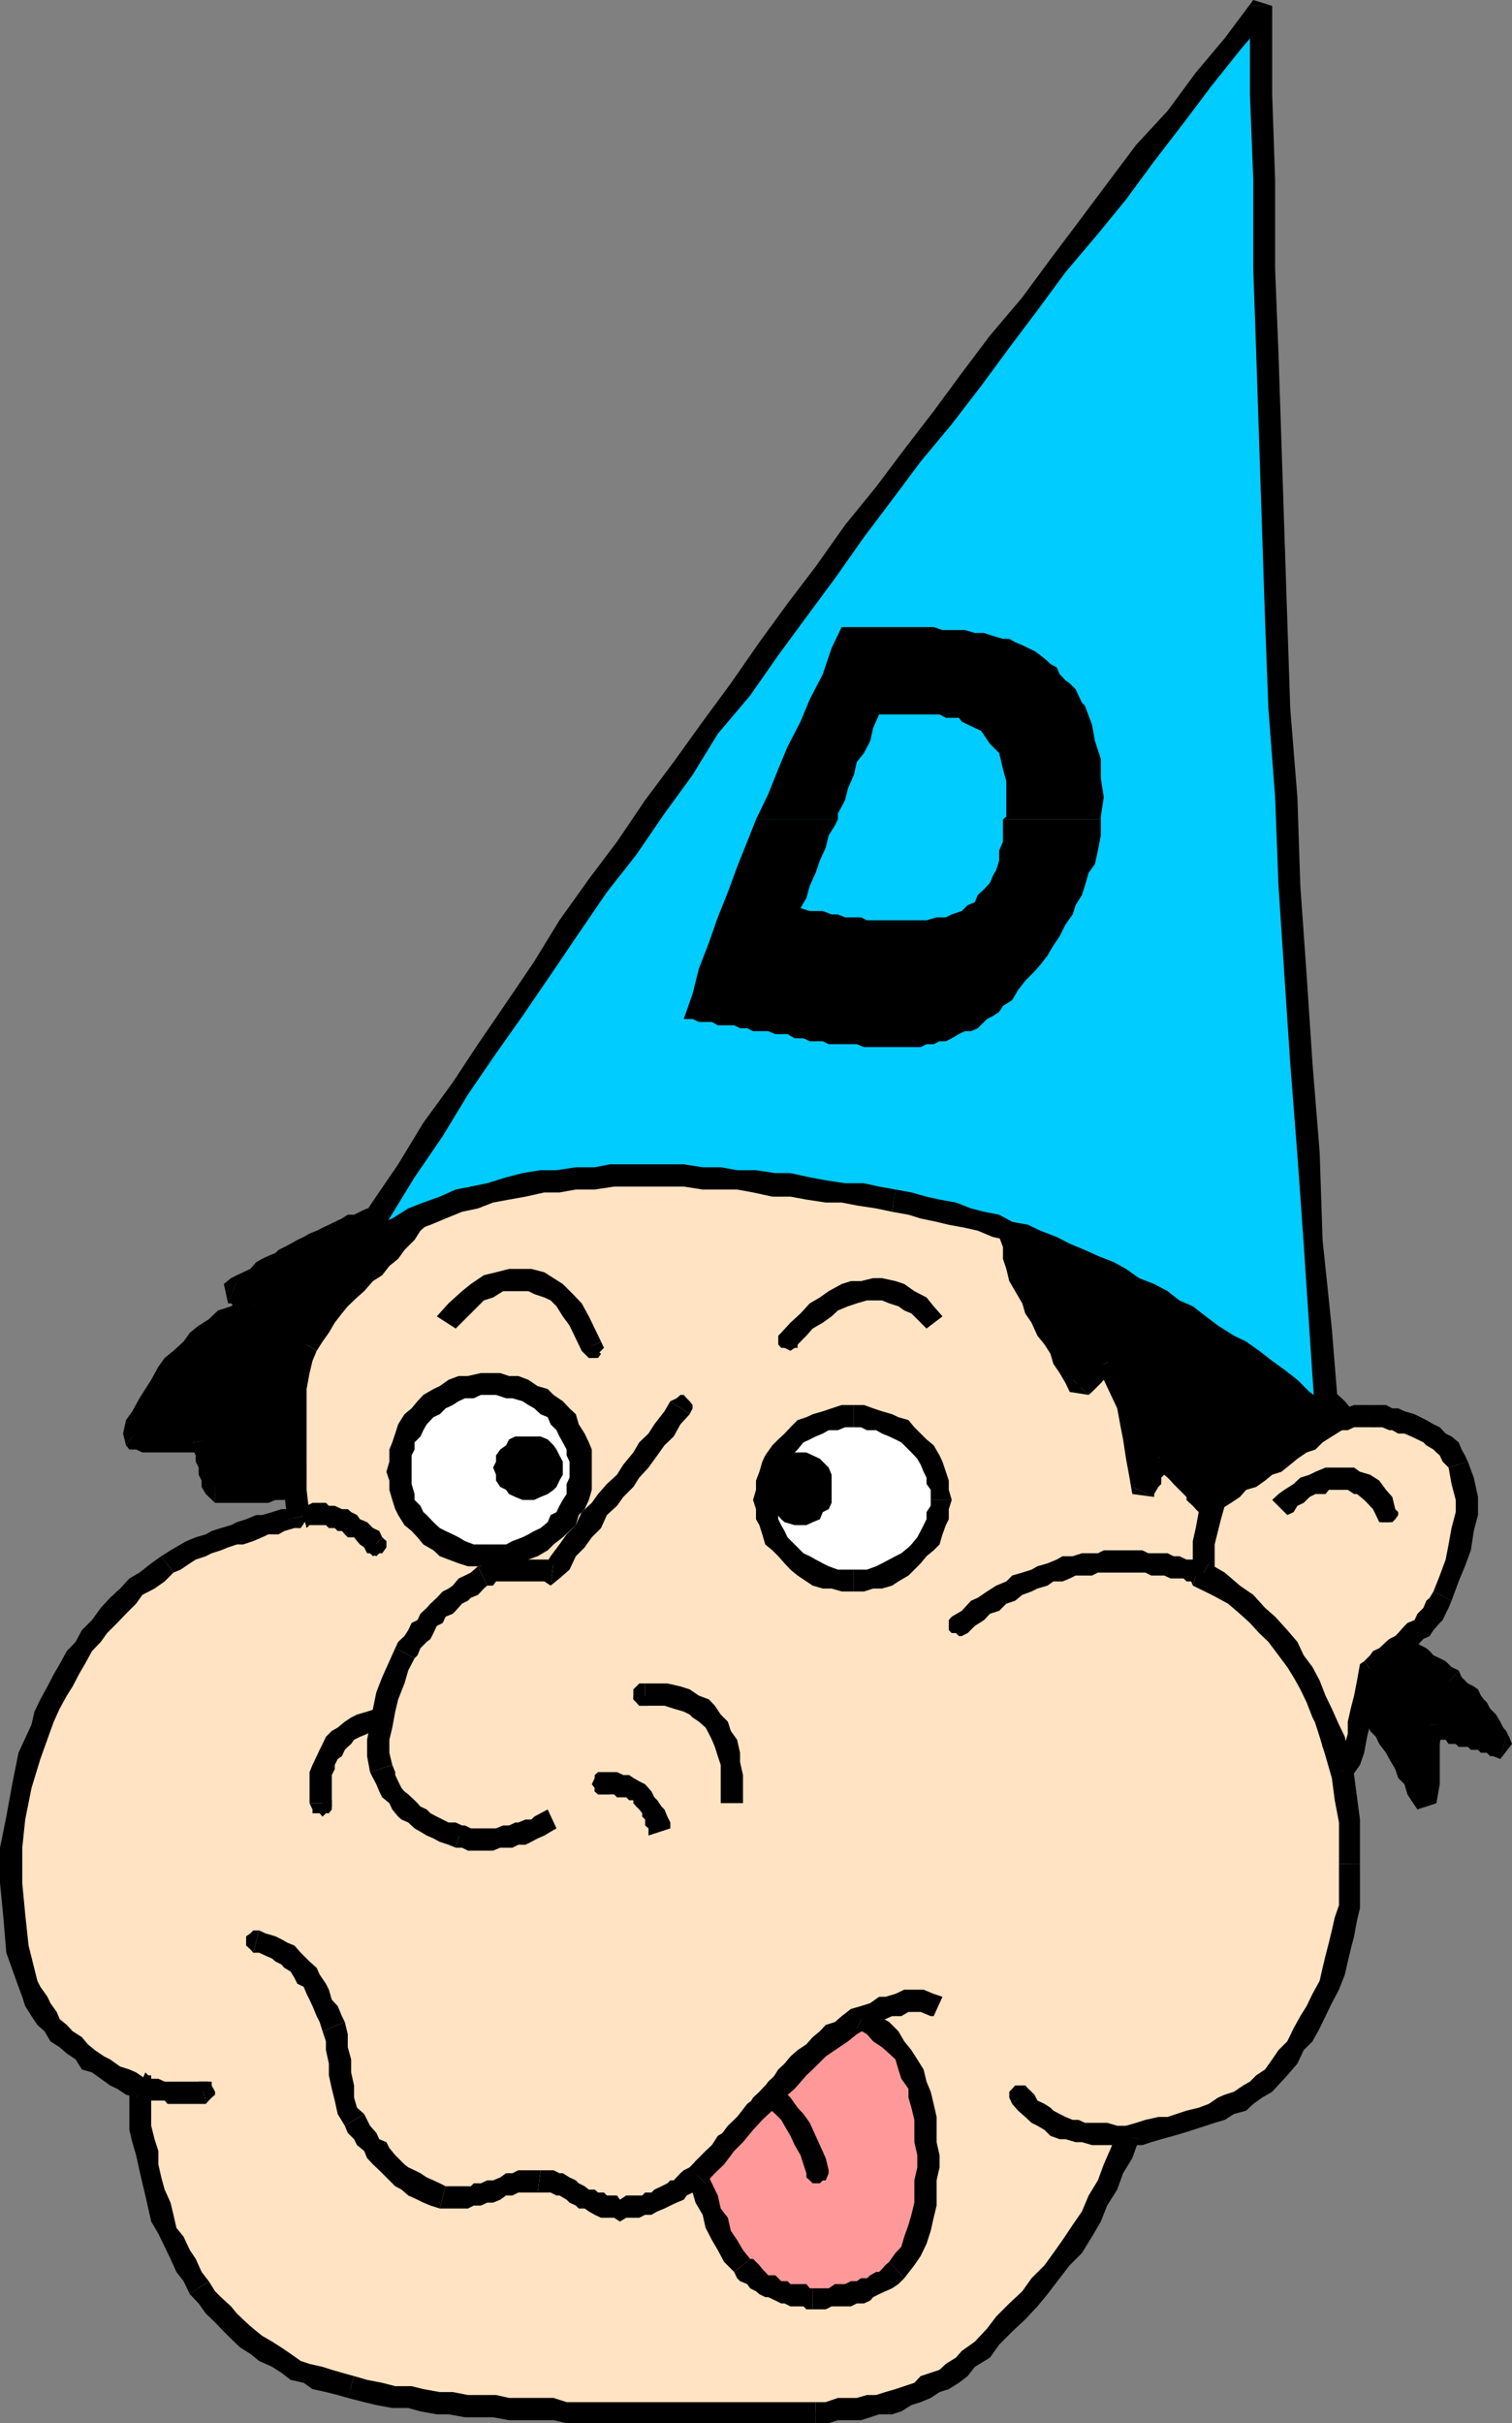 <svg xmlns="http://www.w3.org/2000/svg" width="360" height="576.898"><rect width="100%" height="100%" fill="#808080" stroke="none"/><path d="m327.602 388.797.8.703 1.598.7.8.698 1.403.801h1.399l.8.7 1.598.699.8 1 1.403.699.7.703 1.5.7.898.698.699.801 1.5.899.703.699.7.8 1.699.7.699.703.699.7.8 1.5.7.898.703.699.7.8 1 .7.699 1.402.699.7.699 1 .8 1.398.7.8.703 1.403 1 1.7.7 1.398-1.7-.7h-.703l-.7-.699h-1.5l-.698-1h-1.7l-.699-.699h-.703l-1.5-.703h-.7l-1.698-.7h-.7l-1.402-.8h-.7l-.8-.7h-1.598v9.602l-.8 4.598v4.5l-1.399-1.399-.703-2.199-.7-2.402-1.698-1.399-.7-2.398-1.5-1.402-.699-2.2-1.402-1.699-.801-2.101-1.598-1.5-.8-2.399-1.399-1.402-1.402-1.5-1.7-2.399-.699-1.398-1.5-1.402.7-1.5.8-1.7.7-1.398.699-1.402 1-1 .699-1.399.703-1.5 1.399-1.402"/><path d="m347.3 397.7-1.698-.802-1.399-1.398-1.402-.703-1.5-.7-.899-1-.8-.699-1.399-.699-1.402-.8-.801-.7-1.598-.699h-.8l-1.399-.703-1.402-.7-.801-1-1.598-.699-2.199 4.5.7.801 1.5.7 1.597.699.8 1h1.403l.7.699 1.5.703 1.597.7.8.698.7.801 1.402.899 1.5 1.5 1.598.699.8.703.7.7 3.8-4.5"/><path d="m357.203 418.797 2.797-3.598-.7-1.699-.698-1.402-.7-.801-.699-1.399-1-1.699-.703-.699-.7-.703-.8-1.5-.7-.7-.698-.898-.7-1.5-1-.699-1.402-.703-1.5-1.5-.7-1.598-3.8 4.5.703.7 1.399.8 1 .899.699.699.699.8.8.7.7.703v.7l.703 1.698.7.7 1 .699.699 1.5.699.703.699 1.7.8.698.7 1.399 3.102-3.797-1.399 5.297"/><path d="m343.5 410.598-3.898 2.199.8.703H342l.8.7h1.403l.7 1h1.699l.699.698h2.199l.703.7h1.7l.699.699H354l.8.8h.7l1.703.7 1.399-5.297h-.7l-1.699-.703h-.703l-1.5-.7h-.7l-1.398-.8h-1l-.699-.7H348l-1.398-.699h-1l-1.399-1h-.703l-.7-.699h-1.5l-3.097 2.399h5.297"/><path d="m337.5 430.797 4.5-1.5.8-4.5v-9.598l.7-4.601h-5.297l-.703 4.601v9.598l-.7 4.5 5.2-.7-4.5 2.2"/><path d="M318.8 398.598v2.902l1.403 1.398 1.399 2.399.8 1.5 1.399 1.402 1.699 1.7.703 2.199 1.399 1.402.8 1.7 1.598 2.097.8 1.5 1.403 2.402.7 2.098 1.5 1.5.699 2.402.898 1.399 1.5 2.199 4.5-2.2-1.598-2.097-.8-2.402-.7-1.5-1.402-2.399-.7-1.402-1.698-2.2-.7-2.398-1.5-1.402-.699-2.2-1.402-1.699-1.7-2.101-.699-1.5-1.5-1.598-1.402-2.199-1.7-1.402-1.398-1.5.7 2.902-4.301-2.902"/><path d="m328.402 386.398-2.902.7-.7 1.699-1.698 1.402-.7 1.5-.8 1.399-.7 1.699-.699 1.402-.703.7-.7 1.699 4.302 2.902.699-1.402 1-1.5.699-1.7.703-1.398.7-1.402.699-1.7.8-.699.7-1.5-2.899.7 2.2-4.5"/><path fill="#ffe3c2" d="m246.3 287.7 2.403 2.398 1.399 1.5 1.5 2.101 1.398 1.5 1.703 2.399 1.399 1.402 1.5 2.398 1.601 2.2 1.5 1.402 1.399 2.398 1.5 1.5 1.601 2.102 1.5 1.7 1.399 2.198 1.5 2.399 1.601 1.402 1.5 2.2 1.399 1.398 1.699 2.402 1.402 1.399 1.5 2.402 1.399 2.2 1.699 1.398 1.402 2.402 1.5 1.5 1.7 2.098 1.398 1.699 1.402 2.203 1.5 1.398 1.7 2.399L293.8 348l1.402 1.398v7l-.703 1.399v.703l-.7 1.5v1.7l-.698 1.398-.7 1.402-1.699 1.5-.703 1.7-.797 2.097-1.402 1.5-1.399 1.601-1.699 2.2 4.5 2.402 4.598 2.2 3.8 3.097 3.602 3.601 3.899 3.801 2.898 3.899 3.102 4.5 2.101 4.3 1.7 4.602 2.199 5.297 1.699 4.5.699 5.3.703 5.301 1.399 10.602v12l-.7 3.098v3.601l-.699 3.098-.703 2.902-.7 3.098-1.698 3.101-.7 2.899-1.5 3.101-1.699 2.899-1.402 3.101-1.399 2.899-1.5 2.402-2.402 2.899-2.098 3.101-1.5 1.399-1.699 1.5-2.101 1.699-1.5 1.402-2.399 1.399-2.101.8-2.399 1.602-2.203.797-2.098.703-3.199.7-2.402.698-2.098.7-2.902 1-2.399.699h-2.199l-3.101.703-.7 3.598-2.199 4.601-1.601 3.801-2.2 3.898-1.402 2.899-2.398 3.8-2.2 3.801-2.402 2.899-2.898 3.101-2.399 2.899-2.902 3.902-2.399 3.098-2.8 2.101L229 563.5l-2.398 1.398-1.399 1.7-2.203.699-2.398 1.5-2.2.703-2.101.7-2.399.698-2.199 1-2.402.7-2.899.699H204l-2.098.8h-42.3l-3.801.7-3.598-.7H128l-3.598-.8H114.5l-3.797-.7h-2.902l-3.801-.699h-3.2l-3.597-1-3.101-.699-3.801-.699-2.899-.703h-3.8l-2.2-.7-3.101-.8-2.2-.7L73 564.899l-2.2-.699-2.398-1.402-2.8-1.5-2.399-1.598L61 558.2l-2.398-1.402-2.2-2.399-1.402-1.5-2.398-2.101-1.399-1.7L49 546.899l-1.7-2.101-1.398-2.399-1.5-3.101-1.402-2.9-1.7-2.199-1.398-3.101-.699-3.098-1.5-2.902-.902-3.098-.801-2.902-.7-3.098-.698-2.902-.7-3.098v-6.703l-.699-3.2v-2.8L31.5 496.5l-2.2-1.602-2.097-.8-1.703-1.399-2.2-1.402-2.398-1-1.402-1.399-2.2-1.5L15.903 486l-1.699-2.402-1.402-1.5-1.5-1.399-1.7-2.402-.699-1.399L7.5 474.7l-.7-2.402-2.398-8.2-1.5-8.398-.699-7.402.7-8.399.699-7.398 1.699-7.703 2.199-6.7 2.102-6.8 1-3.098L12 406.098l1.5-3.2 1.402-2.8 1.7-3.2L18 394.797l2.203-3.098 1.7-2.199L24 387.098l1.5-2.2 2.402-2.101L30 380.398l2.402-2.199 2.2-2.402 3.101-1.399 2.2-2.199 2.097-.902 1.703-1.5 2.2-.7 1.398-.699 2.402-.699 2.2-.8L53.3 366l2.402-.703 1.5-.797 2.399-.703h2.101l1.5-.7 2.399-.699H67l2.203-.699 2.399-1-.801-6-.7-6-.898-5.3-.8-6v-6l-.7-6-.703-6-.7-6L68.403 311l2.399-2.102 2.902-3.199 2.399-2.101 2.199-2.2 2.1-2.398 2.399-2.902L85 293.699l2.402-2.101 2.2-2.399L92 287l2.102-3.102 6.699-6.699 2.402-2.902h8.899l4.601-1h9.098l4.601-.7h36.899l4.3.7h9.2l4.5 1 4.601.703h4.301l4.598.7 4.5.8 4.601.7 4.5.698 4.598.7 4.602 1.699 3.601.703 4.5 1.5 4.598.7 4.5 1.698 3.601 1.399 3.899 1.402"/><path d="m297.602 349.398-.899-1.398-.703-2.203-2.2-1.7-1.398-2.097-1.699-1.5-.703-2.402-2.2-1.399-1.398-2.199-1.699-2.402-1.5-1.399-1.402-2.199-1.7-1.602-1.398-2.199-1.5-1.402-1.402-2.399-1.7-2.199-1.398-1.402-1.5-2.399-1.601-1.5-1.5-2.398-1.399-1.402-1.5-2.2-1.601-1.699-1.5-2.101-1.399-2.2-1.5-1.699-1.601-2.101-1.5-1.5-1.399-2.399-1.703-1.402-1.398-2.2-1.5-1.597-1.399-2.203-3.902 2.902 1.5 2.399 1.402 1.402 1.7 2.2 1.398 1.698 1.5 2.102 1.402 2.398 1.7 1.5L256.8 305l1.5 1.5 1.699 2.398 1.402 1.399 1.399 2.402 1.699 2.2 1.5 1.398 1.402 2.402 1.399 1.399 1.699 2.199L272 324l1.402 2.098 1.399 2.402 1.699 1.5 1.5 2.098 1.402 1.5 1.399 2.402 1.699 1.398 1.5 2.399 1.402 1.5 1.7 2.101 1.398 2.399 1.5 1.5 1.602 2.101 1.5 1.7-.7-1.7h5.2"/><path d="m285.402 372.898 1.7 3.602 1.398-2.102 1.5-1.5.703-2.398 1.7-1.402.699-1.399L294.5 366l.703-1.5.797-1.402.703-1.399v-2.402l.899-1.5v-8.399h-5.2v2.399l.7 1.5-.7 1.402v3.801l-.8.797-.899 1.402-.703 1.7v.699l-1.5 1.402-.7 1.5-.698 2.398-1.7 1.399-1.402 1.5-1.5 2.402 1.5 3.801 1.402-4.602"/><path d="M323.8 443.7v-10.5l-1.398-10.602-1.5-5.301-1.402-5.2-1.7-5.3-2.198-5.297-2.399-4.602-2.8-4.5-3.2-4.3-3.601-3.899-3.801-3.101-4.598-3.598-4.5-2.402-5.3-2.2L284 377.5l4.5 2.2 3.902 2.097 3.598 3.101 3.8 3.2 3.102 3.601 2.899 3.801 2.199 3.797 3.102 4.402 1.398 4.5 1.703 5.301 1.399 4.598 1.5 5.199.699 5.3 1 5.301v9.801h5"/><path d="m306.5 494.098 2.402-2.801 1.5-3.2L312.5 486l1.703-3.102 1.399-2.898 1.5-3.102 1.699-3.199 1.402-3.601.7-3.098.699-2.902.8-3.098.7-3.8.699-2.903v-10.598h-5v9.899l-1 2.902-.7 3.098-.699 2.902-.8 3.098-.7 2.902-.699 3.098-1.703 3.101-1.398 2.899-1.5 2.402-1.602 2.898-1.5 3.102-2.098 2.098-1.5 2.199 3.598 3.8m-35.297 15.2-2.402 1.402H272l2.102-.699 2.398-.703 2.902-.797 2.399-.703 2.199-.7 3.102-1 2.101-.699 2.399-.699 2.199-1.402 2.902-.797 1.7-1.602 2.097-1.5 2.402-1.398 2.2-2.402 1.398-1.5-3.598-3.801-1.699 2.402-2.101 1.399-1.5 1.5-1.602.902-2.2 1.5-2.198.7-1.602.698-2.2 1.5-2.398.899-2.902.703-2.398.797L278 504h-2.2l-3.097.7-2.203.698-2.398.7-2.102 1.699 5.203 1.5"/><path d="m232.102 563.5 3.601-2.203 2.2-3.098 3.097-3.101 3.102-2.899 2.898-3.101 2.402-2.899 2.899-3.8 2.402-3.102 2.899-2.899L260 532.5l2.102-3.602 1.5-3.8 2.398-3.801 1.402-3.899 2.2-3.601 1.601-4.5-5.203-1.5-1.5 3.601-1.7 3.899-1.398 3.8-2.199 3.602-1.601 3.801-2.2 3.2-2.402 3.597-2.2 3.101-2.097 2.899-3.101 3.101-2.2 3.102-3.101 2.898-3.098 3.102-2.203 2.898-2.898 3.102-3.102 2.2 3.102 3.8m-37.899 13.398h3.098l2.199-.699h5.5l2.203-.699 2.098-.703h3.101l2.2-.7 2.398-1.5 2.203-.699 2.399-1 2.101-1.398 2.2-.703 2.398-1.5 2.101-1.598 1.7-2.199-3.102-3.8-1.398 1.597-2.399 1.5-1.5 1.402-2.101.7-2.399.8-1.5 1.598-4.5 1.5-2.402.703-2.2.7h-2.199l-2.402.698h-4.5l-2.898 1h-2.399v5"/><path d="m82.8 570.898 3.903 1 2.899.7 3.8.699h3.801l2.899.8 3.898.7h2.8l3.903.703h6.7l3.8.7h10.598l3.101.698h59.301v-5h-59.3l-3.102-1h-10.598l-3.101-.699h-6.7l-3.601-.699h-3.098l-3.902-.703-2.801-.7h-3.898l-3.102-.8-3.598-.7-3.101-.898-1.5 5.2"/><path d="m45.203 546.2 2.098 2.198L49 550.797l2.203 2.101 1.399 1.5L55 556.797l2.203 2.101 2.399 1.5 2.101 1.7 3.098 1.402L67 564.898l2.203 1.7 3.098.699 2.101 1.5 3.2.703 2.8.7 2.399.698 1.5-5.199-2.899-.8-2.402-.7-2.2-.699-3.097-.703-2.101-.7-2.399-1.699-2.203-1.5-2.2-1.398-2.398-1.402-2.101-1.7-1.7-1.5-2.199-2.101-1.402-1.7-2.398-2.199-1.399-1.398-1.5-2.402-4.5 3.101"/><path d="m32.402 499.398-1.601-2.101v9.8L31.5 510l.902 3.098.801 3.601.7 3.098.699 2.902.699 3.098.699 3.101 1.703 2.899 1.5 3.101 1.399 2.899L42 540.898l1.703 2.2 1.5 3.101 4.5-3.101-1.703-2.2-1.398-3.101-1.399-2.098-1.5-3.199L42 530.398l-.7-3.101-.698-2.899-1.399-3.101-.8-2.899-.7-3.101v-3.2l-.902-2.8-.801-3.2v-8.8l-1.398-2.399-2.2 4.5"/><path d="m4.402 473 .899 2.398.699 2.2L7.5 480l1.402 2.098 1.7 1.5L12 486l2.203 1.398 1.7 1.5L18 490.297l1.5 2.402 2.402.7 2.098 1.5 2.203 1.601 1.7.797L30 498.699l2.402.7 2.2-4.5-2.2-1.5-1.601-.7-2.2-.699-2.398-1.703-1.402-.7-2.2-1.5-1.699-1.398L19.5 485l-2.2-1.402-1.398-1.5-1.699-1.399L13.5 479l-1.5-2.102-.7-1.5L9.603 473l-.7-1.402-4.5 1.402M7.5 410.598l-3.098 6.699-1.5 7.5L1.5 432.5 0 439.898v8.399l.8 8.203.7 8.398L4.402 473l4.5-1.402-2.101-8.399L6 455.7l-.7-7.402v-8.399L6 433.2l1.5-7.5 2.102-6.902 2.398-6.7-4.5-1.5M38.402 370.5 36 372.2l-2.797 2.198-2.402 1.399-2.2 2.402-2.398 2.2L24 382.796l-2.098 2.902-2.402 2.399-1.5 2.8-2.098 2.2-1.699 3.101-1.402 2.399-1.5 2.902-1.7 3.098-1.398 2.902-.703 3.098 4.5 1.5.8-2.2 1.403-3.101 1.7-3.098L17.3 401.5l1.5-2.902 1.402-2.399 1.7-3.101 2.097-2.2 1.5-2.101 2.402-2.399L30 384.2l2.402-2.402 1.5-2.098 2.899-1.5 2.402-1.699 2.098-2.102-2.899-3.898"/><path d="m68.402 361.7 2.399-3.2-2.399.797H67l-2.2.703-2.398.7H61l-2.398 1-2.2.698-1.402.7-2.398.699-2.2.703-1.402.797-2.398.703-2.2.898L43 367.7l-2.398 1.399-2.2 1.402 2.899 3.898L43 373.7l2.203-1.5 1.399-.902L49 370.5l1.402-.703 2.2-.7 1.699-.699 2.101-.699h1.5l2.399-.8 2.101-.899 1.5-.703h2.399l1.402-.797 2.399-.703h1.5l2.101-3.098-5.3 1"/><path d="m64.8 312-.898 1.398.899 6v6l.8 6 1.399 12 .703 6v6.301l.7 6 5.3-1-.703-6v-6l-1.398-12-.801-5.3-.7-6v-6l-.898-6-.8 2.199L64.8 312"/><path d="m103.203 271.898-1.601.7-2.2 2.402-2.199 2.898-2.402 2.399-2.098 2.203-2.402 2.398-2.2 2.801L85 290.098l-2.2 2.199-2.398 2.203-2.101 2.398-2.2 2.801-2.398 2.399-2.101 2.199-2.399 2.203L67 309.598 64.8 312l3.602 3.598 2.399-2.899L73 310.297l2.402-2.2 2.2-2.398 2.101-2.8 2.399-2.399 2.199-2.203 2.402-2.2L88.801 293 92 290.898l2.102-2.398 2.199-2.203 2.402-2.399 2.098-2.898 2.402-2.402 2.2-2.098-1.403.7-.797-5.302"/><path d="m248.703 286.297-1-.7-4.3-1.699-3.801-1.398L235 281l-4.598-1.703-4.5-.7-3.601-1.398-4.598-.699-4.5-.8-4.601-.7-4.602-.703-4.5-1-4.297-.7-5.3-.699-4.602-.699h-4.5l-4.598-.699h-13.402l-5.301-.8h-18.297l-4.3.8h-13.7l-4.5.7h-4.601l-4.301.698h-4.598L104 277.2l3.8-.699h8.903l4.5-.8h9.2l4.5-.7H162l5.3.7h8.903l4.598.8h4.5l4.601.7 4.301.698 4.598.7h4.5l4.601.699 3.801 1 4.598 1.402 4.3.801 4.602.7 3.797 1.698 4.602 1.399 3.601.703 4.5 1.5 3.899 1.598-.801-.899 3.902-2.902m-22.101 98.6-.7.801v2.399l.7.699h1l.699.703H229l1.402-.703-3.8-3.899m58.8-12.698-1.402-.903h-1.5l-1.7-.797h-1.398l-1.402-.703h-4.598l-1.402-.7h-9.2l-1.398.7h-3.8l-2.2.703H253l-1.398.797-2.2.902-2.402.7-1.398.8-2.2.7-2.402.699-1.398 1.402-2.399 1-2.203 1.398-2.2 1.5-1.597.7L229 383.5l-2.398 1.398 3.8 3.899 1.7-1.7 2.199-1.398 1.402-1.5 2.2-.699 1.699-1.703 2.101-.7 1.7-1.398 2.199-.8 1.398-.7 2.402-.699 1.399-1H253l1.703-.703 1.399-.7H260l1.402-.699h11.301l1.399.7h3.101l1.5.699h3.098l.699.703h1.5l1.402-4.3"/><path d="M228.3 389.5h.7l1.402-1.402.801-1v-1.399l-.8-.8-1.403-.7-.7 5.301m16.5 107.797-.698-.797h-2.399l-.703.797-.7.703v1.398l.7 1.5 3.8-3.601"/><path d="M269.602 506.098H266l-2.398-.7H258.3l-1.5-.699h-1.399l-1.699-.699-1.402-.703-1.5-.797-.7-.703-1.398-.899-1.703-.8-.7-1.399-1.5-1.402-3.8 3.601 1.402 1.602 1.7 1.5 1.5 1.398 1.398.7 1.703 1 1.399 1.402 2.199.797h1.402l2.399.703h1.5l2.398.7h5.203l2.2.698h2.199v-5.3"/><path d="M242.402 501.797h1.7l.699-.899.8-.8V498l-.8-.703-.7-.797h-1.699v5.297M49 500.898l.703-.8.7-.7.8-.699V498l-.8-1.5v-.902H48l1 5.3"/><path d="M32.402 498.7h.801l.7.698h.699l1.398.7h3.203l.7.8H49l-1-5.3h-8.797l-1.5-.7H36v-.8h-.7l-.698-.7-2.2 5.301"/><path d="M49.703 495.598h-2.402l-.7.902-.699.797v1.402l1.399 1.399 2.402-4.5m37.699-125.801h.7l1.5.703.699-.703H91l1-1.399v-1.5L91 366l-3.598 3.797"/><path d="m73 363.797.703-.7h3.899l.699.7h1.402l.7.703h1l.699.797.699.703h1.5l.699.898.703.801 1 .7.7 1.398L91 366l-.7-1.5-1.5-.703-1.398-1.399-1.699-.699-.703-1-1.398-.699-.801-.703h-1.399l-1.699-.797h-1.402l-.7-.703h-3.199L73 358.5h-1.398L73 363.797"/><path d="m88.8 365.297-1.398.703-.699.898v1.5l1.399 1.399.699.703 1.5-.703-1.5-4.5"/><path fill="#ffe3c2" d="m319.5 421.898 2.102-3.101.8-2.2.7-3.097.699-2.902V407.5l1-3.8.699-2.903.703-3.899 1.399-.699 1.5-.699.898-1.402 1.5-1 .703-.7 1.399-.699 1.5-1.5.898-.699 1.5-.703.703-1.7 1.399-.699.8-1.5.899-.699.699-1.402.8-1.7.7-.699 1.402-4.601 1.7-3.598.699-3.8 1.5-3.899v-8.102L348 352.5l-.7-3.8-.698-1.403-1-.797-.7-1.402-.699-1-1.402-1.399-1.5-.699-.899-.703-1.5-.797-2.101-.703-1.7-.7-1.5-1h-1.398l-1.402-.699h-10.598l-1.402.7h-2.399l-2.199 1h-2.402l-1.399.699-2.402.703-2.2.797-1.398 1.402-2.402.7-1.5.699-2.098 1.699-1.699 1.5-1.5 1.402-2.8 2.399-1.7 2.902-1.5 3.797-1.402 2.902-.7 3.098v3.902l-.699 2.801v3.898L290 376.5l3.8 2.398 2.903 2.899 2.399 2.402 5.3 5.301 2.098 2.898 1.5 3.102 2.402 3.098 1.399 2.902 1.402 3.098 1.7 2.902 1.5 3.797 1.398 2.902 1 3.899.699 3.8"/><path d="m324.8 395.5-1 .7-.698 3.898-.7 3.601-.8 3.098-.7 3.101v2.899l-.699 2.402-1.402 2.899-1 2.101 3.8 3.098 2.2-3.098 1-2.902.699-3.797.703-2.902.7-3.098.699-2.902V401.5l1.5-3.8-1.5 1.597-2.801-3.797"/><path d="m341.3 378.898-.898 1.5-.8.7-.7 1.699-.699.703-.703.7-.7 1.5-1.698.698-.7.7-1.5 1.699-.699.703-1.402.7-.801.698-1.598 1.5-1.5.7-.699 1-1.402 1.402 2.8 3.797 1.5-.7 2.399-2.398 1.402-.699.7-.703 1.5-1.7 1.699-.699.699-.699 1.402-1.5 1.5-.699.899-1.402 1.5-1.7.699-.699.703-1.5.7-1.402.699-1.7-4.301-2.199"/><path d="m344.902 349.398.7 3.899 1 3.8V360l-1 3.797-.7 3.902-.699 3.598-1.402 3.8-1.5 3.801 4.3 2.2 1.7-4.598 1.5-3.602 1.402-3.8.7-4.598 1-3.8v-4.302l-1-4.601L349.5 348l-4.598 1.398"/><path d="M326.203 339.797h2.899l1.699.703h.699l1.402.797h1.5L336 342l1.5.7 1.402.698.7.7 1.699 1 .699.699.8.703.7 1.5.703.7.7.698L349.5 348l-.7-1.5-.8-1.402-.7-1.7-1.698-1.398-1.399-.703-1.402-1.5-1.5-.7-1.7-1-1.398-.699-1.402-.699-2.399-.699-1.5-.703H331.5l-1.5-.797h-3.797v5.297m-29.5 10.601 1.7-1L299.8 348l1.402-1.5 2.399-.703 1.5-.7 2.101-1.699 1.7-.699 2.199-.699h1.398l2.402-.703 1.5-.797h4.5l1.5-.703h3.801V334.5h-3.8l-2.2.797H317.8l-2.2.703h-2.398l-2.101.7-2.2.698-1.699.7-2.101 1-2.2.699-2.402 1.5-1.398 1.402-2.399.7-1.5 1.699-2.101 1.402 3.601 3.898"/><path d="m287.8 372.2 1.403 2.198V367.7l.797-3.2.703-2.8.899-3.2 1.5-2.8 1.398-2.403 2.203-2.899-3.601-3.898-2.399 2.898-2.203 3.899-1.398 3.101-1.7 3.602-.699 3.797-.703 3.101v7.5l1.402 2.102 2.399-4.3"/><path d="m317.8 420.2 4.602 1-1.5-3.903-.699-3.797-1.402-2.902-1.7-3.801-1.5-3.098-1.398-3.601-1.703-3.2-2.098-2.8-1.5-3.2-2.402-2.8-2.898-3.2-2.399-2.101-2.8-3.098-3.2-2.199-3.601-3.102-3.801-2.199-2.399 4.301 3.098 2.398 3.102 2.2 2.898 2.402 3.102 2.898 2.199 2.399 2.199 2.101 2.402 3.2 2.098 2.8 1.5 2.399 1.602 2.902 1.5 3.098 1.398 3.601 1.703 3.2.7 3.8 1.5 2.899.699 3.8 4.5.7-3.801-3.098M101.602 287h-1.5l-1.399.7h-1.5l-1.601.8h-1.5l-1.399.7H91l-1.398.898h-1.5l-1.399.8-1.703.7-1.398.699h-1.5l-1.7.703-1.402.7-.7.8-1.5.7-1.398.898-1.699.8-1.402.7-1.5.699-1.598.703-1.5.7-1.402.8-1.5.898-1.598.7-.8.8L61 304.297l-1.398.703-1.7.7-1.5.8L55 308.098h1.402l.801.8h.7l.699.7h1l.699.699H61L58.602 312l-2.899 1.398-2.402.7-2.098 1.5L49 318l-1.7 1.398-2.097 1.5L43 323.297l-1.7 2.101-1.398 2.2-1.5 1.699-1.601 2.8-1.5 2.403-1.399 2.2-1.5 3.097L31.5 342l.902.7h.801l.7.698H43l1.402-.699H48l1 1.399v1.699l.703 1.5v1.402l.7 2.399v1.402l.8 1.5v1.7h10.5l1.5-1h2.399L67 354h1.402l.801-.703 1.598-.797v-25.602l1.5-3.601.699-3.2L74.402 318l1.7-2.402 1.5-2.2L79 311l2.402-2.102 1.399-1.5L85 305l2.402-1.402 1.399-2.2L91 299.7l1.703-2.101 2.098-1.5 1.5-2.399 2.402-2.101 1.399-2.399 1.5-2.199"/><path d="M56.402 305v4.598l1.5-.7 1.7-.8 1.398-.7 1.402-.898.801-1.5 1.598-.703 1.5-.7 1.402-.699 1.5-.8 1.598-.7 1.5-.898 1.402-.8.7-.7 1.699-.703 1.5-.7 1.398-.699 1.402-.8 1.7-.899h1.5l.699-.699 1.402-.8 1.7-.7H88.8l1.5-.703 1.699-.7h1.402l1.399-.699h1.5l1.699-.8h2.8l.802-.899-.801-4.3H98l-1.7.699h-1.5l-1.398.699H92l-1.7.703-1.5.7h-1.398l-1.699.8-1.402.7h-1.5l-1.399.898-1.699.8-1.402.7-1.5.699-1.399.703-1.699.7-1.402.8-1.5.7-1.598.898-1.5.8-1.402.7-.7.699-1.699.703-1.5.7-1.402.8-1.398 1.598-1.7.8-1.5.7-1.402.699-1.7 1.402 1 4.598L56.403 305"/><path d="M61.703 313.398v-5.3H61l-.7-.7h-.698l-1-.898-.7-.8h-.699l-.8-.7-2.102 5.297H55l.703.703 1.5 1h.7l.699.7h1v-4.602l2.101 5.3"/><path d="m33.203 339.797.7 2.902.699-2.199L36 338.098l1.703-2.801.7-2.399 1.5-2.199 1.398-1.402 2.402-2.399 1.5-2.199 1.399-1.402L49 320.898l2.203-1.5L52.602 318 55 316.297l2.203-.7 2.399-1.5 2.101-.699-2.101-5.3-2.399 1.5L55 311l-3.098 1-2.199 2.098-2.402 1.5-2.098 1.699-1.5 2.101-2.402 2.2-2.098 1.699-1.5 2.101L36 328.5l-2.797 4.398L31.5 336l-1.5 2.098-.7 3.199.7 2.8 3.203-4.3"/><path d="M51.203 342.7 49 340.5h-9.797l-.8.797h-.7L36 340.5h-2.797v-.703l-3.203 4.3.8 1h1.602l1.5.7H48l-2.098-2.399 5.301-.699"/><path d="m51.203 352.5 3.098 2.2-1-1.403v-1.5l-.7-1.399V348.7l-.699-1.402v-1.5l-.699-1.7V342.7l-5.3.7v1.699l.699 1.402v1.5l.699 1.398v1.7L48 352.5v1.5l1 1.7 2.203 2.097V352.5"/><path d="m67.703 352.5 1.5-2.102-.8.7h-.7l-.703.699h-1.398l-.801.703H51.203v5.297h12.7l1.699-.7h2.101l.7-.699h.8l1.598-.699.8-1L73 352.5h-5.297"/><path d="m70.8 318.7-1.597 3.597-.8 3.8-.7 4.602V352.5H73v-21.8l.703-3.802.7-2.898 1-2.402-4.602-2.899"/><path d="m101.602 289.2-2.2-3.602L98 287.699l-1.7 2.399-1.5 2.199-2.097 1.402L91 296.098l-2.2 1.5-1.398 2.101L85 301.4l-1.398 2.199-2.2 1.402L79 307.398l-1.398 2.2-2.2 2.402-1.699 2.098-1.402 2.199-1.5 2.402 4.601 2.899 1.399-2.2 1.5-2.101 1.402-2.399 1.7-2.199L82.8 311l2.2-2.102 1.703-1.5L88.801 305 91 303.598l1.703-2.2 2.098-1.699 1.5-2.101 2.402-2.399 1.399-2.199 2.398-2.102 1.5-2.398-3.2-3.602.802 4.301M241 291.598v5.3l.703 2.102.7 2.398 1 2.899.699 2.203 1.5 2.398.699 3.102 1.402 2.098 1.7 2.199 1.398 2.402 1.5 2.2L253 324l1.703 2.098 1.399 2.402.699 2.2.8-.7 1.602-.703.797-.797.703-1.602.7-.8 1.398-1.399.8-.699 1.602 3.598 1.5 3.8 1.399 3.102.699 3.598.8 4.601 1.602 3.801.797 4.598v4.601l.703-1.699.7-.703v-1.5l1.398-1.399V348.7l1-.699v-1.5l.699.797.703.703.797.7.703.698.7 1 1.398 1.399 1 .703.699.797.703.703.797.7.703 1 .7.698 1 .7.699.699h.699l1.402-.7 2.399-1.398 2.198-1.7 1.402-.703 2.399-1.5 2.199-1.399 1.402-1.699 2.399-.699 2.199-1.5 1.402-1.402 2.399-1.7 2.199-.699 1.402-1.402 2.399-1.5 2.199-1.7 1.699-.699-1.7-2.101-2.198-2.399-1.399-2.199-2.402-1.402-2.2-2.399-1.601-1.5-2.2-2.101-2.198-1.7-2.399-1.5-2.101-2.097-2.399-1.703-2.203-1.399-2.098-1.5L290 312l-2.2-1.703-3.097-1.399-2.203-1.5-2.398-1.699-2.899-1.402-2.402-.7-2.801-1.5-2.398-.699-2.899-1.699L264.5 299l-3.098-1.402-3.101-.7-2.899-.8L253 294.5l-2.898-.8L247 293l-2.898-.703-3.102-.7"/><path d="m255.402 328.5 3.801.797-.902-2.399-1.5-2.199-1.399-2.402-.699-2.2-1.703-2.8-1.398-2.399-1.5-2.199-1.399-2.402-1-2.2-1.402-2.398-.7-2.8-.8-2.399-.7-2.203v-2.2l-.699-2.398v-2.101h-5.5v2.902l.899 2.398v2.801l.8 2.399.7 2.902 1.402 2.398 1.7 2.899.699 2.402 1.5 2.2L247 318l1.703 2.098 1.399 2.199.699 2.402 1.5 2.2 1.402 2.398 1 2.101 4.5.7-3.8-3.598"/><path d="m266 323.297-3.898-1-.7 1-.699.703-1.5.7-.902.698-2.2 2.2-.699.902 3.801 3.598.797-.7.703-.699.7-.699.699-.703.699-.797.8-.902.899-.7 1.5-1.5h-4.598l4.598-2.101"/><path d="m269.602 354 5.199.7-.7-4.302-.699-4.601-.699-3.797-.703-3.902-1.5-4.5-.898-3.598-1.5-3.902-2.102-2.801-4.598 2.101 1.399 3.102 1.699 3.598 1.5 3.199.703 3.8.7 3.602.699 4.598.699 3.8.8 4.602 5.2.7-5.2-2.399"/><path d="m278 345.098-4.598.699v.703l-.699 1.5-.703.7v1.698l-.797.7v1.402l-.703.797-.898.703 5.199 2.398v-.699l1-1.699.699-.703v-1.5l.703-.7v-.699L278 348.7l.703-.699-4.601.7 3.898-3.602"/><path d="M286.402 356.398h2.801l-.703-.699-.7-1-.698-.699-.7-.703-1-.797-.699-.703-.703-.7h-.797l-.703-.699v-1l-.7-.699-1-.699-.698-.703-.7-.797-.699-.703-.703-.7-3.898 3.602 2.398 2.399h.703l.797.699.703.703.7.797.699.703 2.398 2.398v.7l.703.699.797.703.703.797.7.703h3.8l-2.8-3.602"/><path d="m317.8 339.098 1-3.801-2.398.703-2.199 1.398-1.703 1.7-2.098 1.402-2.402.797-1.5 1.402-2.098 1.399-2.402 1.699-1.5.703-2.098 1.5-2.402 1.398-2.2 1.7-1.398.699-2.402 1.5-2.2 1.402-1.398 1.7 2.801 3.601 1.5-.703 2.399-1.5 2.101-1.399 1.5-1.699 2.399-.699 2.101-1.5 1.7-1.402 2.199-.7 2.101-1.699 1.7-1.402 2.199-1.5 2.101-.7 1.7-1.699 2.199-1.398 2.398-1.5 1.402-.703.7-4.5-3.801 3.8"/><path d="m243.402 291.598-3.101 2.902 3.101.7 2.899.898 3.101.8 2.899.7 2.402.699 2.899.703 3.101 1.5 2.098.898 3.199.7 2.102 1.5 3.101.699 2.2 1.402 3.097 1.7 2.203.699 2.098 1.5L284 311l2.402 1.7 2.098 1.398 2.203 1.5 2.399 1.699 2.101 1.402 2.399 1.399 2.199 1.5L302 324l2.402 1.398 1.399 1.5 2.199 2.399 2.402 1.402 1.399 2.2 2.402 2.398 1.399 1.402 2.199 2.399 3.8-3.801-1.398-1.7-2.402-2.199-2.2-2.101-1.398-2.399-2.402-1.5-2.2-2.101-2.398-1.7-2.101-2.199-2.2-1.398-2.402-2.402-2.098-1.5-2.402-1.399-2.2-1.699-2.198-1.402-3.102-1.5-2.098-1.598L284 305l-3.2-1.402-2.097-1.5-2.902-.7-2.399-1.699-2.902-1.402-2.398-.7-2.899-1.5-3.101-.898-2.899-.699-2.402-1.5-3.098-.703-2.902-.7-3.098-.699-2.902-.8-3.098-.899-3.8 2.399h5.5m84.199 69.102.8 1.698h3.098l.703-.699.7-1V360l-.7-.703-4.601 1.402m-21.102.001 1.5-.7.902-1.5 1.5-.703 1.399-1.399 1.402-.699h2.399l.8-1h4.5l1.5 1h.7l1.699 1.399.699.699 1.402 1.5.7 1.402 4.601-1.402-.703-2.899-1.5-1.699-1.598-2.199-2.199-1.402-2.402-.7-1.399-1h-6.8l-2.399 1-1.402.7-2.2.699-1.601 1.5-2.2 1.402-1.398 1-1.5 1.399 3.598 3.601"/><path d="m328.402 358.5-.8.797v1.402l.8 1 .7.7h1.699l1.402-.7-3.8-3.199"/><path fill="#fff" d="M203.3 337.398h3.903l2.098.7 1.5 1 2.402.699 1.399.703 1.699 1.5 1.402.7 1.5 1.398.7 1.699 1.699 1.5.699 2.101.699 1.7.703 1.402v8.2l-.703 1.698-.7 2.102-.698 1.5-1.7 1.7-.699 1.398-1.5 1.402-1.402 1.7-1.7.698-1.398.801-2.402.7-1.5.699-2.098.699H205l-1.7.703-2.097-.703h-2.402l-2.2-.7-1.398-.699-2.402-.699-1.5-.8-1.399-.7-3.101-3.101-.801-1.399-1.398-1.699-.7-1.5-1-2.102-.699-1.699V352.5l.7-1.402 1-1.7.699-2.101 1.398-1.5.8-1.7 1.403-1.398 1.7-.699 1.398-1.5 1.5-.703 2.402-.7 1.399-1 2.199-.699h4.5"/><path d="m226.602 357.098-.7-2.399V352.5l-.699-2.102-.8-2.398-.7-1.5-1.402-2.402-1.7-1.399-1.398-1.402-1.5-1.5-1.402-1.7-2.399-.699-1.5-.699L210 336l-2.098-.703-2.199-.797h-2.402v5.297H205l1.402.703h2.2l1.398.797 1.703.703 1.5.7 1.399.698 2.398 2.399 1.402 1.5.801 1.402.7 1.7.699 1.398v1.5l1 1.402v2.399h5"/><path d="M203.3 378.898h2.403l2.2-.699H210l2.402-.699 1.5-1 2.399-1.402 1.402-1.399 1.5-1.5 1.399-1.699 1.699-1.402 1.402-1.399.7-2.402.8-2.2.7-1.398v-2.402l.699-2.2h-5v1.403l-1 1.5v1.7l-.7 1.398-.699 1.402-.8 1.5-1.403 1.7-.7.698-1.698 1.399-1.399.703-1.5.797-1.703.902-1.398.7-2.2.8h-3.101v5.2"/><path d="m179.3 357.098.7 2.199v2.402l.8 1.399.7 2.199.703 2.402 1.7 1.399 1.398 1.402 1.5 1.7 1.402 1.5 1.7 1.398L192 376.5l1.5 1 2.402.7H198l2.402.698h2.899V373.7H199.5l-2.2-.8-1.398-.7-1.699-.902-1.402-.797-1.5-.703-2.098-2.098-1.703-1.7-.7-1.5-.8-1.402-.7-1.399V358.5l-.698-1.402H179.3m24-22.598h-2.898l-2.402.797-2.098.703-2.402.7-1.5.698-2.098.7-1.699 1.699-1.402 1.5-1.5 1.402-1.399 1.399-1.699 2.402-.703 1.5-.7 2.398-.8 2.102v2.2l-.7 2.398h5.302l.699-2.399v-2.902l.699-1.399.8-1.699.7-1.402 1.703-1.5.7-.7 1.398-1.699 1.5-.699 1.402-.699 1.7-.703 1.398-.797h2.199l1.703-.703h2.098V334.5"/><path fill="#fff" d="M116.703 330h4.5l1.5.7 2.399.698 2.101.7 1.5.8 1.7 1.602 1.398 1.5 1.402.7 1.7 2.398.699 1.402.8 1.5.7 2.098.699 1.699V348l.699 2.398-.7 1.399V354l-.698 2.398-.7 1.399-.8 2.203-.7 1.7-1.699 1.398-1.402 1.402-1.399 1.5-1.699.898-1.5.801-2.101 1.399-2.399.699h-1.5l-2.101.703H114.5l-2.398-.703H110l-1.5-.7-2.398-1.398-1.399-.8L102.5 366l-1.7-1.5-.698-1.402-1.399-1.399-1.5-1.699-.902-2.203-.7-1.399V354l-.8-2.203V348l.8-2.203v-1.7l.7-2.097.902-1.5 1.5-1.402 1.399-2.399.699-.699 1.699-1.5 2.203-1.602 1.399-.8 2.398-.7 1.5-.699 2.102-.699h4.601"/><path d="M140.902 350.398v-5.3l-.699-1.7-1-2.101-1.402-2.2-.7-2.398-1.5-1.402-1.601-1.7-2.2-1.5-1.398-1.398L128 330l-2.2-1.5-2.398-.902h-2.199l-2.101-.7h-2.399v5.2h1.399l2.398.8h1.5l2.402.7 1.399.902 1.402.797 1.5 1.402 1.7.7.699 1.699 1.398 1.402.703 1.5.797 1.398.902 1.7v1.402l.7 1.5v2.398h5.3m-24.199 22.5h4.5l2.2-.699 2.398-.902L128 370.5l2.402-1.402 1.399-1.399L134 366l1.602-1.5 1.5-1.402.699-2.399 1.402-1.402 1-2.2.7-2.398v-4.3h-5.301v1.398l-.7 1.5v2.402l-.902 1.399-.797 1.402-.703 1.5-1.398.7-.7 1.698-1.699 1.399-1.5.703-1.402.797-1.399.703-2.402.898-1.5.801h-3.797v5.2M92 350.398l.703 2.102v2.2l.7 2.398.699 2.199.699 1.402 1.5 2.399L98 364.5l1.402 1.5 1.399 1.7 2.402 1.398 1.5 1.402 2.098.797 2.402.902 2.2.7h5.3v-5.2h-3.902l-2.098-.8-1.5-.899-1.402-.703-1.7-.797-1.398-.703-1.5-1.399-1.601-1.699-.801-.699-.7-1.5-1.398-1.402v-1.399L98 353.297v-2.899h-6m24.703-23.5H114.5l-3.098.7h-2.199l-2.402.902-2.098 1.5-1.5.7-2.402 1.398-1.399 1.5L98 335.297l-1.7 1.402-1.5 2.399-.698 2.199-.7 2.101-.699 1.7V348L92 350.398h6V346.5l.703-1.402v-1.7l1.399-1.398.699-1.5.8-1.402 1.602-1.7 1.5-.699 1.399-1.402 1.699-.797 1.402-.902 1.5-.7h2.098l1.699-.8h2.203v-5.2m-55 132.7h-1.402l-.7.699-1 .703v2.2l1 .898.7.8 1.402-5.3"/><path d="m82.102 481.398-.7-1.398-1-2.402-1.402-1.5-.7-2.399-.698-1.402-1.5-2.2-.7-1.597-1.699-1.5-2.101-2.102-1.5-1.699-1.7-.699-1.402-.8-1.398-.7-2.399-.703-1.5-.7-1.402 5.301h1.402l1.5.7 1.598.699.8.703 1.399.7.703.8 1.5.898.899 1.5.699 1.399 1.5.703.699 1.7.703 1.398.7 1.5 1 2.402.699 1.398.699 2.2 5.3-2.2"/><path d="m86.703 503.297-1.703-1.5-.7-2.399V496.5l-.698-3.102v-3.101l-.801-2.899v-3.101l-.7-2.899-5.3 2.2.8 2.402v2.098l.7 3.199v2.8l.699 3.2.703 2.8.7 3.2 1.699 2.8 4.601-2.8"/><path d="m106.102 520.5-1.399-.703-1.5-.7-1.601-.699-1.5-1-1.399-.699-1.5-.699-.902-.703-2.2-2.2-1.398-1.699L92 510l-1.7-.703-.698-1.5-1.5-1.7-.7-1.398-.699-1.402-4.601 2.8.699 1.7 1.5 1.5.699 1.402 1.703 1.399.7 1.699 1.398 1.5 1.5 1.402.699.7 1.703 1.699 1.399 1.402 1.5.797 1.601 1.402 2.2 1 1.398.7 1.699.699 2.203.699 1.399-5.297"/><path d="M128.703 516.7h-5.3l-1.403.698h-1.5l-1.398 1-1.7.7H116l-1.5.699h-1.7l-.698.703h-6l-1.399 5.297h6.7l1.398-.7h1.699l1.5-.699h1.402l1.7-.699 1.398-1h1.5l1.402-.699H128l.703-5.3"/><path d="m147.602 523.7-.7-1H144.5l-.7-.7h-1.398l-.8-.703h-1.399l-1-.797-1.402-.703-.7-.7-1.5-.699-1.601-1h-.797l-1.402-.699h-3.098L128 522h3.102l1.398.7h.703l1.7 1 .699.698 1.5.7.699.699h1.402l1 .703 1.399.797 1.5.703h3.101l1.399.898V523.7m18-9.2-.7.797-.699.703-1.402.7-.801.698-1.598 1.7h-.8l-.7.699-1.402.703-1.7.797-.698.703h-1.5l-.7.7h-3.8l-1.5 1v5.198l1.5-.898h3.101l1.399-.703h1.5l1.398-.797 1.703-.703 1.399-.7 1.5-.699 1.699-.699.699-1 1.402-.699 1.5-.703.899-1.5 1.5-.7.699-.699-3.898-3.898M192 486.7l-2.098 1.398-1.699 1.5-1.402 1.699-1.5 1.402-1.399 2.2-1.699 1.601-1.402 1.5-1.5 1.398-1.399 2.399-1.699 1.5-1.402 1.402-1.5 2.399-2.399 1.402-1.402 2.2-1.5 1.398-2.398 2.402 3.898 3.898 2.102-2.398 1.699-2.203 2.199-1.7 1.402-2.097 1.7-1.5 1.398-1.402 1.5-2.399 1.402-1.402 1.7-1.5 1.398-1.7 1.5-2.097 1.703-1.5 1.399-1.602 1.398-1.5 1.5-1.398 2.402-1.703-3.902-3.598"/><path d="m224.402 475.398-2.101-.699-2.399-1h-4.601l-2.098 1-2.402.7h-1.5l-2.098 1.5-2.203.699-2.398.699-2.2 1.703-1.601 1.398-2.2.7-1.398 1.5L193.5 485l-1.5 1.7 3.902 3.597.7-1.399 1.398-.8 2.402-1.399 1.5-1.699 1.399-.703 1.699-1.399 2.203-.8 1.399-.7 2.199-.699 1.601-.699h2.2l1.699-1h2.902l2.399 1h.699l2.101-4.602"/><path d="m192.8 490.297.7 1 1.703-1 .7-.7v-.699l.699-.8v-.7l-.7-.699-1.699-.699-1.402 4.297"/><path fill="#f99" d="m205 480.7 2.902 1.398 2.098 1.5 1.703 1.402 1.5 2.398 1.399 1.5 1.699 2.399 1.402 2.101.7 3.102.8 2.2.7 3.097V504l.699 3.098V522l-.7 3.098v2.199l-.699 3.101-.8 2.899-1.403 2.402-1.7 2.098-1.398 2.402-2.199 2.2-.902.699h-1.5l-.7.699-1.398 1-1.5.703H205l-1.7.7h-1.398l-1.5.698h-10.5l-.699-.699H187.5l-.7-.699h-1.5l-.698-.703h-1.7l-.699-1-.703-.7-1.5-.699-.7-.699-.698-.8-1.7-.7-.699-.902-1.402-2.2-1.5-2.199-1.7-3.101-1.398-2.098-.703-3.199-1.5-2.8-.7-3.2-1.698-2.102L168 516l2.203-2.902 2.2-2.399 2.398-2.902 3.101-2.399L180 502.5l2.203-2.402 2.399-2.801 2.898-2.399 2.402-2.199 2.899-2.402 2.402-2.2 2.098-2.097 3.101-2.402 2.2-1.5 2.398-1.399"/><path d="m223 519.098.703-3.098v-2.902L223 510v-6l-.7-3.102-.698-2.898-1-2.402-.7-2.899-1.5-2.402-1.402-2.2-1.7-2.097-1.398-2.402-2.199-2.2-2.402-1.398-2.899-1.703-2.402 4.601 2.402 1.399 1.5 1.703 2.098 1.398 1.703 1.5 1.5 1.399.7 2.402.699 2.2 1.699 2.398v2.101l.699 2.399.703 2.902V510l.7 3.098V516l-.7 3.098H223m-7.7 23.3 2.403-3.101 1.5-2.2 1.399-2.898 1-3.101.699-3.098.699-2.902v-6h-5.297v5.3l-.703 2.899-.7 2.402-1 2.801-.698 2.398-1.399 1.5-1.5 2.102 3.598 3.898"/><path d="M193.5 549.797h3.102l1.398-.7h4.602l1.398-.699h1.703l1.5-.699.7-.8 1.398-.7 1.5-.699 1.601-.703 1.5-1 1.399-1.399-3.598-3.898-.902.797-.801.902-.7.7h-.698l-1.399.8-.8.7H205l-1 .699h-1.398l-1.399.699h-2.402l-1.5 1H193.5v5"/><path d="m174.8 540.898.7 1.5.703.7 1.7.699.699 1 1.398.703.8.7 1.403.698h.7l1.699.801 1.398.7h.8l1.403.699h3.098l.699.699h1.5v-5h-.7l-.8-1h-3.797l-.703-.7H186l-1.398-1.398h-1.7l-.699-.8-.703-.7-.7-.902-.8-.797-.7-.703h-.698l-3.801 3.101"/><path d="m164.203 516-.703 3.098 1.402 2.902.7 2.398 1.699 2.899.699 3.101 1.5 2.899 1.402 2.402 1.5 2.801 2.399 2.398 3.8-3.101-1.699-2.098-1.402-2.402-1.5-2.2-.7-3.097-1.698-2.203-.7-3.098-1.402-2.902-1.5-3.098v3.098L164.203 516"/><path d="M206.402 478.297H204L201.203 480l-2.402 2.098-2.899 1.5L193.5 486l-2.898 2.098-2.399 2.199-2.902 3.101-2.399 2.2-2.101 3.101-2.899 2.2L175.5 504l-2.2 2.098-2.398 3.199-4.5 4.5-2.199 2.203 3.797 3.797 2.203-2.399 2.2-2.101 2.398-3.2 2.101-2.097 2.399-2.902 2.199-2.399 3.102-2.902 2.199-2.399 2.402-2.101 2.797-3.2 2.203-2.097 2.399-2.402 2.199-1.5 3.101-2.098 2.098-1.703 2.402-1.399H204l2.402-4.601M138.5 321.598l.703.699 1 1h1.399l.8-1 1.399-1.399-.7-1.5-4.601 2.2"/><path d="m108.5 316.297 2.203-2.2 4.5-4.5 2.2-.699 2.398-1.5h6l1.402.7 2.399.8 1.5.7L132.5 311l1.5 2.398 1.602 2.2 1.5 3.101 1.398 2.899 4.602-2.2-1.5-3.101-1.399-2.899-1.703-3.101-2.098-2.2L134 305.7l-2.2-1.402-2.198-1.399-3.102-.8h-5.297l-3.101.8-2.899.7-3.101 2.101-2.102 1.7-3.2 2.898-2.8 3.101 4.5 2.899"/><path d="M138.5 318.7v2.898l.703.699 1 1h2.2l.699-1-4.602-3.598m47.5-1.402-.7.703v2.098l.7.8h.8l1.403.7 1-.7.7-.8-3.903-2.801m38.402-3.899L222.301 311l-1.7-2.102-2.898-1.5-2.402-1.699-2.098-.699-3.203-.703h-2.098L205 305h-2.398l-2.2.7-3.101 1.698-2.098 1.5-2.402 1.399-2.2 2.402-2.398 2.2-2.203 2.398 3.902 2.8L192 318l1.5-1.703 2.402-1.399 2.098-1.5 1.5-1.398 2.402-1 2.098-.703 2.402-.7H210l1.703.7 2.2.703 1.398 1 1.699.7 1.402 1.398 2.2 2.199 3.8-2.899"/><path d="m186 320.098.8.8h3.102v-.8l.7-.7V318l-.7-.703-3.902 2.8m6 197.301.8 1.7.7.699h1.703l.7-.7h.699l.699-1.699v-.699l-5.301.7m-9.098-15.602 1.7 1.5 1.398 1.402.8 1.399 1.403 2.402 1 2.2 1.399 2.398.699 2.199.699 2.101 5.3-.699-.698-2.902-1.399-3.098-1-2.199-1.402-3.102-1.5-2.101-1.399-1.5-1.699-2.399-1.402-1.398-3.899 3.797"/><path d="m196.602 515.297-.7-.797H193.5l-.7.797-.8.703v2.398l.8.7 3.802-3.801M125.8 342h2.903l1.7.7 1.398 1.398.699 1 .703 1.402.797 1.5v3.098l-.797 1.402-.703 1.5-.7.7-1.398 1-1.699.698-1.5.7h-2.8l-1.7-.7-1.5-.699-.703-1-1.398-.699-1-1.5v-1.402l-.7-1.7.7-1.398v-1.5l1-1.402 1.398-1 .703-1.399 1.5-.699h3.098m64.801 3.797H192l1.5.703 1.703.797.7.703 1.398 1.398.699 1.7v6.699l-.7 1.5-1.398.703-.699 1.7-1.703.698-1.5.7h-2.797l-2.402-.7-.801-.699-1.398-1.699-.7-.703-1-1.5-.699-1.399V352.5l.7-1.402 1-1.7.699-1.398 1.398-.703.8-.797 2.403-.703h1.399M143.8 421.898h-1.398l-.8.7v.699l-.7 1.5.7.902v.801l.8.7h1.399v-5.302m15.801 13.399v-1.399l-.7-1.398-.699-1.703-.703-.7-1-1.5-.7-.699-.698-1.398-.7-.8-.8-.903-1.399-.7-1.402-.8-1-.7h-1.399l-1.5-.699h-3.101v5.301h2.402l.7.7h2.199l.699.699h1v.699l.699.8.703.7.7.902v.801l.699.7v1.398l.8.699V437l5.2-1.703"/><path d="M141.602 424.797v1.703l.8.7h2.801l1-.7v-2.402l-4.601.699m12-24h-1.399l-1.402 1.402v2.399l.699.699.703.8h1.399v-5.3"/><path d="M176.902 429.297v-6.7l-.699-3.097v-2.203l-.703-3.098-1.5-2.101-.7-2.2-1.698-1.699-1.399-2.101-1.402-1.5-2.399-.899-2.199-1.5L162 401.5l-3.098-.703h-5.3v5.3h4.601l2.2.7 2.398.703 1.402.7.7.698 1.5 1 1.597 1.399.8 1.5.7 1.402.703 1.7.7 2.199.699 2.101v9.098h5.3"/><path d="M150.8 403.7v.898l.7.699.703.8h2.2l.699-.8.699-.7v-.898h-5m13.402-66.999.7-1.403v-.797l-.7-.902-.703-.7-.7-.8h-.8l-.898.8-1.5.7 4.601 3.101"/><path d="m131.102 377.5 2.101-1.703 2.399-2.098 1.5-3.199 2.101-2.102 1.7-2.398 2.199-2.203 1.398-3.098 2.402-2.199 1.5-2.102 2.399-2.398 1.402-2.203 2.2-2.399 2.097-2.898 1.703-2.402 2.2-2.098 1.597-2.902 2.203-2.399-4.601-3.101-1.399 2.402-2.402 3.098-1.399 2.199-2.199 2.101-1.402 2.399-2.399 2.902-1.5 2.399-2.402 2.199-2.098 2.402-1.5 2.098L138.5 360l-1.398 3.098-2.2 2.199-1.699 2.402-2.101 2.801-1.5 2.398 2.199-.699-.7 5.301"/><path d="M116 377.5h1.402l.7-1h11.5l1.5 1 .699-5.3-1.399-.903h-12.3l-1.399.902H116l-1.5.7h-.7l2.2 4.601"/><path d="m98.703 394.797.7-.7.699-1.699 1.5-1.5.898-.699.703-1.402.797-1.7 1.402-.699.7-1.5 1.699-.699.699-.699 1.5-1.703 1.402-.7.7-.699 1.699-.699 1.402-1.5.797-.699-2.2-4.602-1.698 1.5-1.399.7-1.5.699-1.402 1.703-1 .7-1.399.698-1.402 1.5-1.5 1.399-.898 1-1.5 1.402-.7 1.5-1.402.7-.797 1.699-.902 1.402-1.5 1.398-.7 1.5 4.602 2.399"/><path d="m93.402 420.2-.699-2.903v-3.098l.7-2.902.699-3.797.699-2.902 1.5-3.801.902-3.098 1.5-2.902-4.601-2.399-1.399 3.102L91 399.297l-1.398 3.601-.801 3.899-.7 3.8-.699 3.602v3.899l.7 3.8 5.3-1.699"/><path d="m110 434.598-1.5-.7h-1.7l-1.398-.699L104 432.5l-1.5-.8-.898-.903-1.5-.7-.7-.8-.699-.7-1.5-1.398-.902-.699-.7-.8-.8-1.602-.7-1.5v-.7l-.699-1.699-5.3 1.7.699 1.398.8 1.5.7 1.703.699 1.398 1.703 1.399.7 1.5L94.8 432.5l.8.7 1.602.698 1.5 1.399 1.399.8 1.5.903 1.601.7 1.5.8 2.098.7 1.699.698 1.5-5.3"/><path d="m130.402 430.797-1.699.902-1.5.801-.703.7h-1.398l-1.7.698h-.699l-1.5.7h-1.402l-1.7.699h-6l-1.398-.7H110l-1.5 5.301h1.5l1.402.7h6l1.7-.7H122l1.402-.699h1.7l1.398-.699 1.5-.8 1.602-.7 1.5-.902 1.398-.801-2.098-4.5"/><path d="m110.703 439.2.7-.7v-2.402l-.7-.801-.703-.7h-2.2l2.903 4.602m-37-9.902.7 1.5v.902h1.699l.699.801.8-.8.7-.903.699-.7v-.8h-5.297"/><path d="m89.602 406.797-2.2.703-2.402.7-1.398.698-1.5 1-1.7 1.399-1.402.8-1.398 1.403-.801 1.7-.7 1.398-.699 1.5-1 2.101-.699 1.7v7.398H79v-6.7l.703-1.398v-1l.7-1.402 1-.7.699-1.5.699-.699.8-.699.7-1 1.402-.699 1.7-.703 1.398-.7h1.5l-.7-5.3"/><path d="M77.602 431.7h.699l.699-.903v-2.2l-1.398-1.398h-1.5l1.5 4.5"/><path fill="#0cf" d="m84.3 298.297 6-9.797 6-9.902 6.903-9.598 6-9.8 6.797-9.903 6.703-9.098 6-9.601 6.899-9.801 6.8-9.899 6.7-9.101L155.8 192l7-8.902 6.699-9.801 6.703-9.2 6.7-9.8 7-8.899 6.699-9.101 6.699-9.797 6.699-8.902 7.703-9.098 6.7-9.203 6.8-8.797 6.7-9.203 6.898-9.098 7.5-8.902 6.902-9.098L266 45.098l6.703-8.2 6.7-9.101 7.699-9.098L293.8 10.5l6.699-9.102v41.5l.703 21.2v20.101l.797 21.098.902 21.203.7 21.098 1.5 21.101.699 21.098 1.402 21.101.797 21.2 1.602 21.101 1.5 21.098 1.398 20.902 1.703 22.098 1.399 20.8-3.102-2.8-2.898-2.399-2.399-2.199-2.8-2.199-3.2-2.402-2.8-2.098-3.2-2.402-2.8-2.2-3.2-1.398-2.8-2.402-3.903-2.2-3.098-1.398-2.902-2.402-3.098-1.5-2.902-1.598-3.797-2.203-3.101-1.399-2.899-1.5-3.902-1.699-3.098-1.402-2.902-1.399-3.8-1.698-2.898-.699-3.801-1.5-3.098-1.402-3.601-.7-3.2-.8-3.8-1.598-2.899-.8-3.8-.7-3.602-.703h-3.098l-4.601-.7-3.602-.699-3.797-1-4.601-.699-3.801-.699h-4.598l-4.3-.8L180 281h-9.098l-3.601-.703h-25.7l-4.5.703h-3.898l-4.5.7-3.601.8-4.602.7-3.797.698-3.902 1-3.598 1.399-3.8 1.402-3.801.801L98 290.098l-3.898 2.199L91 293.699l-3.598 2.399-3.101 2.199"/><path d="M302.902 1.398 298.402 0l-6.8 9.098-6.899 8.199L278 26.398l-7.5 8.102-6.898 9.2-6.801 9.097-6.7 8.902-6.699 9.098-7.699 9.101L229 88.797l-6.7 9.101-7 9.102-6.698 8.898-7.399 9.102-7 9.898-6.703 8.801-6.7 9.2-6.8 9.8-6.7 9.098-6.898 9.601-6.8 9.102-6.7 9.898-6.699 8.899-7 9.8-6 9.801-6.703 9.899-6.7 9.8-6 9.102-7 9.598-6 9.902L88.103 287l-6 9.898 4.601 2.801 6-9.601 6-9.801 6.7-9.797 6-9.902 6.699-9.801 6.3-8.899 6.7-9.8 6.699-9.899 6.699-9.8 7-8.899 6.703-9.8 6.7-9.2 6-9.8 7.699-9.102L185.3 156l6.699-9.102 6.8-9.199 6.903-9.8 6.7-8.899 6.8-9.102 7.399-8.898 7-9.102 6.699-9.101 6.7-8.899 6.703-9.101 7.7-9.098 6.699-8.199 6.699-9.102 7-9.101 6.699-8.899L295.203 12l7.7-9.102-5.301-1.5h5.3"/><path d="m314.203 339.797 4.598-2.399-1.7-21.101-2.199-21.098-.699-20.902-1.703-21.098-1.398-21.101-1.5-21.2-.7-21.101-1.699-21.098-.703-21.101-.7-21.098-.698-21.203-.7-21.098-.8-20.101v-21.2l-.7-20.398V1.398h-5.3V22.5l.8 20.398v21.2l.7 20.101.699 21.098.699 21.203.703 21.098.797 21.101 1.602 21.098.8 21.101 1.399 21.2 1.402 21.101 1.7 21.801 1.5 21.098 1.398 21.199 1.402 20.8 3.899-2.097-2.899 3.797"/><path d="m212.402 288.5 3.899.7 2.902.898 3.797.8 2.902.7 3.801.699 3.098.703 3.601 1.5 3.2.7 3.8 1.698 2.899 1.399 3.101.703 3.598 1.5 3.102 1.598 3.101 1.5 3.598 1.402 3.199 1.5 2.8 2.398 3.2 1.399 2.8 1.703 3.2 2.098 3.8 1.5 2.903 2.402 3.098 1.398 2.902 2.2 3.098 2.402 2.902 2.098 3.098 2.402 3.101 2.2 2.2 2.198 2.898 2.399 3.102 2.101 3.101 2.399 2.899-3.797-2.2-2.402-3.101-2.2-2.899-2.898-3.101-2.402-2.899-2.098-3.101-2.402-3.098-2.2-2.902-1.398-3.801-2.402-2.898-2.2L284 311l-3.2-1.402-2.8-2.2-3.2-1.699-3.597-1.402-3.101-2.2-2.899-1.597-3.8-1.5-3.102-1.402-3.598-1.5-3.101-1.598-3.899-1.5-2.902-1.402-3.801-.7-3.098-1.699-3.601-.699-3.098-.8-3.601-1.403-3.899-.7-3.101-.699-3.602-1-3.797-.699-.8 5.301"/><path d="m82.102 296.898 3.601 3.602 3.098-2.203 3.199-2.2 3.602-1.597 3.101-1.5 3.797-1.402 3.602-1.5L110 288.5l3.8-.8 3.602-1.403 3.801-.7 3.899-.699 4.5-1h3.601l3.899-.699h4.5l4.601-.699h16.598l4.5.7h8.199l3.8.698 4.602 1h4.301l3.797.7 4.602.699h3.8L204 287l4.602.7 3.8.8.801-5.3-3.902-.7-3.598-.8h-4.5l-4.601-.7-3.801-.703-4.598-1h-3.601l-4.602-.7h-4.5l-3.898-.699H167.3l-4.5-.699h-17.598l-3.601.7h-4.5l-4.602.699h-3.797l-4.3.699-3.903 1-4.5 1.402-3.898.801-3.602.7-3.797 1.698-3.902 1.399-3.598 1.402-3.8 2.399-3.801 1.5-3.899 2.101-2.902 2.399 3.902 3.601-4.601-2.8M180 195.098l2.902-6 2.399-6 2.199-5.301 3.102-6 2.199-5.297 3.101-6 2.098-6.203 2.402-5h21.899l2.101.703h5.301l2.399.7h2.199l2.101.698 2.399.7h1.5l1.402.8 1.7.7 1.398.699 1.5.703 1.402 1 1.7 1.398.699.7 1.5.8.699 1.602 1.402 1.5 1 .7 1.399 1.398.699 1.5.8 1.699.7.703 1.699 4.5.703 3.898 1.399 4.301v4.598l.699 4.5-.7 4.601v.7h-23.3l.8-.7V186l-.8-2.902-.899-3.801-2.199-2.2-2.101-3.097-3.2-1.5-1.402-.703-.7-.899h-3.097l-1.5-.8h-14.402l-1.399 3.199-.699 3.101-1.5 2.899-1.703 2.101-.7 3.102-1.398 3.2-.699 2.8-1.703 3.2v1.398H180"/><path d="m180 195.098-2.098 5.3-2.402 6-2.2 6-2.398 6-2.101 6-2.399 6.2-1.5 6-2.101 6h2.101l1.5.699h3.098l1.402.8h3.899l1.402.7h1.7l1.398.703h3.601l1.7.7h2.898l1.703 1h2.098l1.5.698h3.101l1.399.7H204l1.703.699h13.5l1.399-.7h1.699l1.402-.699h1.5l1.399-.699 1.699-1 1.402-.699h1.5l1.598-.703 2.199-2.2 1.402-.699 1.5-1 .899-1.398 2.199-1.402 1.402-2.399 1.7-2.199 2.199-2.203 1.402-1.598 1.7-2.199 1.398-2.402 1.5-2.2 1.402-2.8 1.7-2.399.699-2.199 1.5-2.402.699-2.2.902-3.101 1.5-2.098.7-3.199.699-3.602v-3.8H238.8v5.3l-.899 2.102v2.398l-.699 2.2-.8 1.402-.7 1.7-1.402 1.5-1.5 1.398-.7 1.699-1.699.703-1.402 1.398-2.398.801-1.399.7H223l-2.398.699h-14.2l-1.402-.7h-3.797l-1.703-.699H198l-2.098-.8h-3.101l-2.2-.7 1.399-2.402.8-2.899 1.403-3.101 1-2.899 1.399-3.101.699-2.899 1.5-2.398.699-1.402H180"/></svg>
